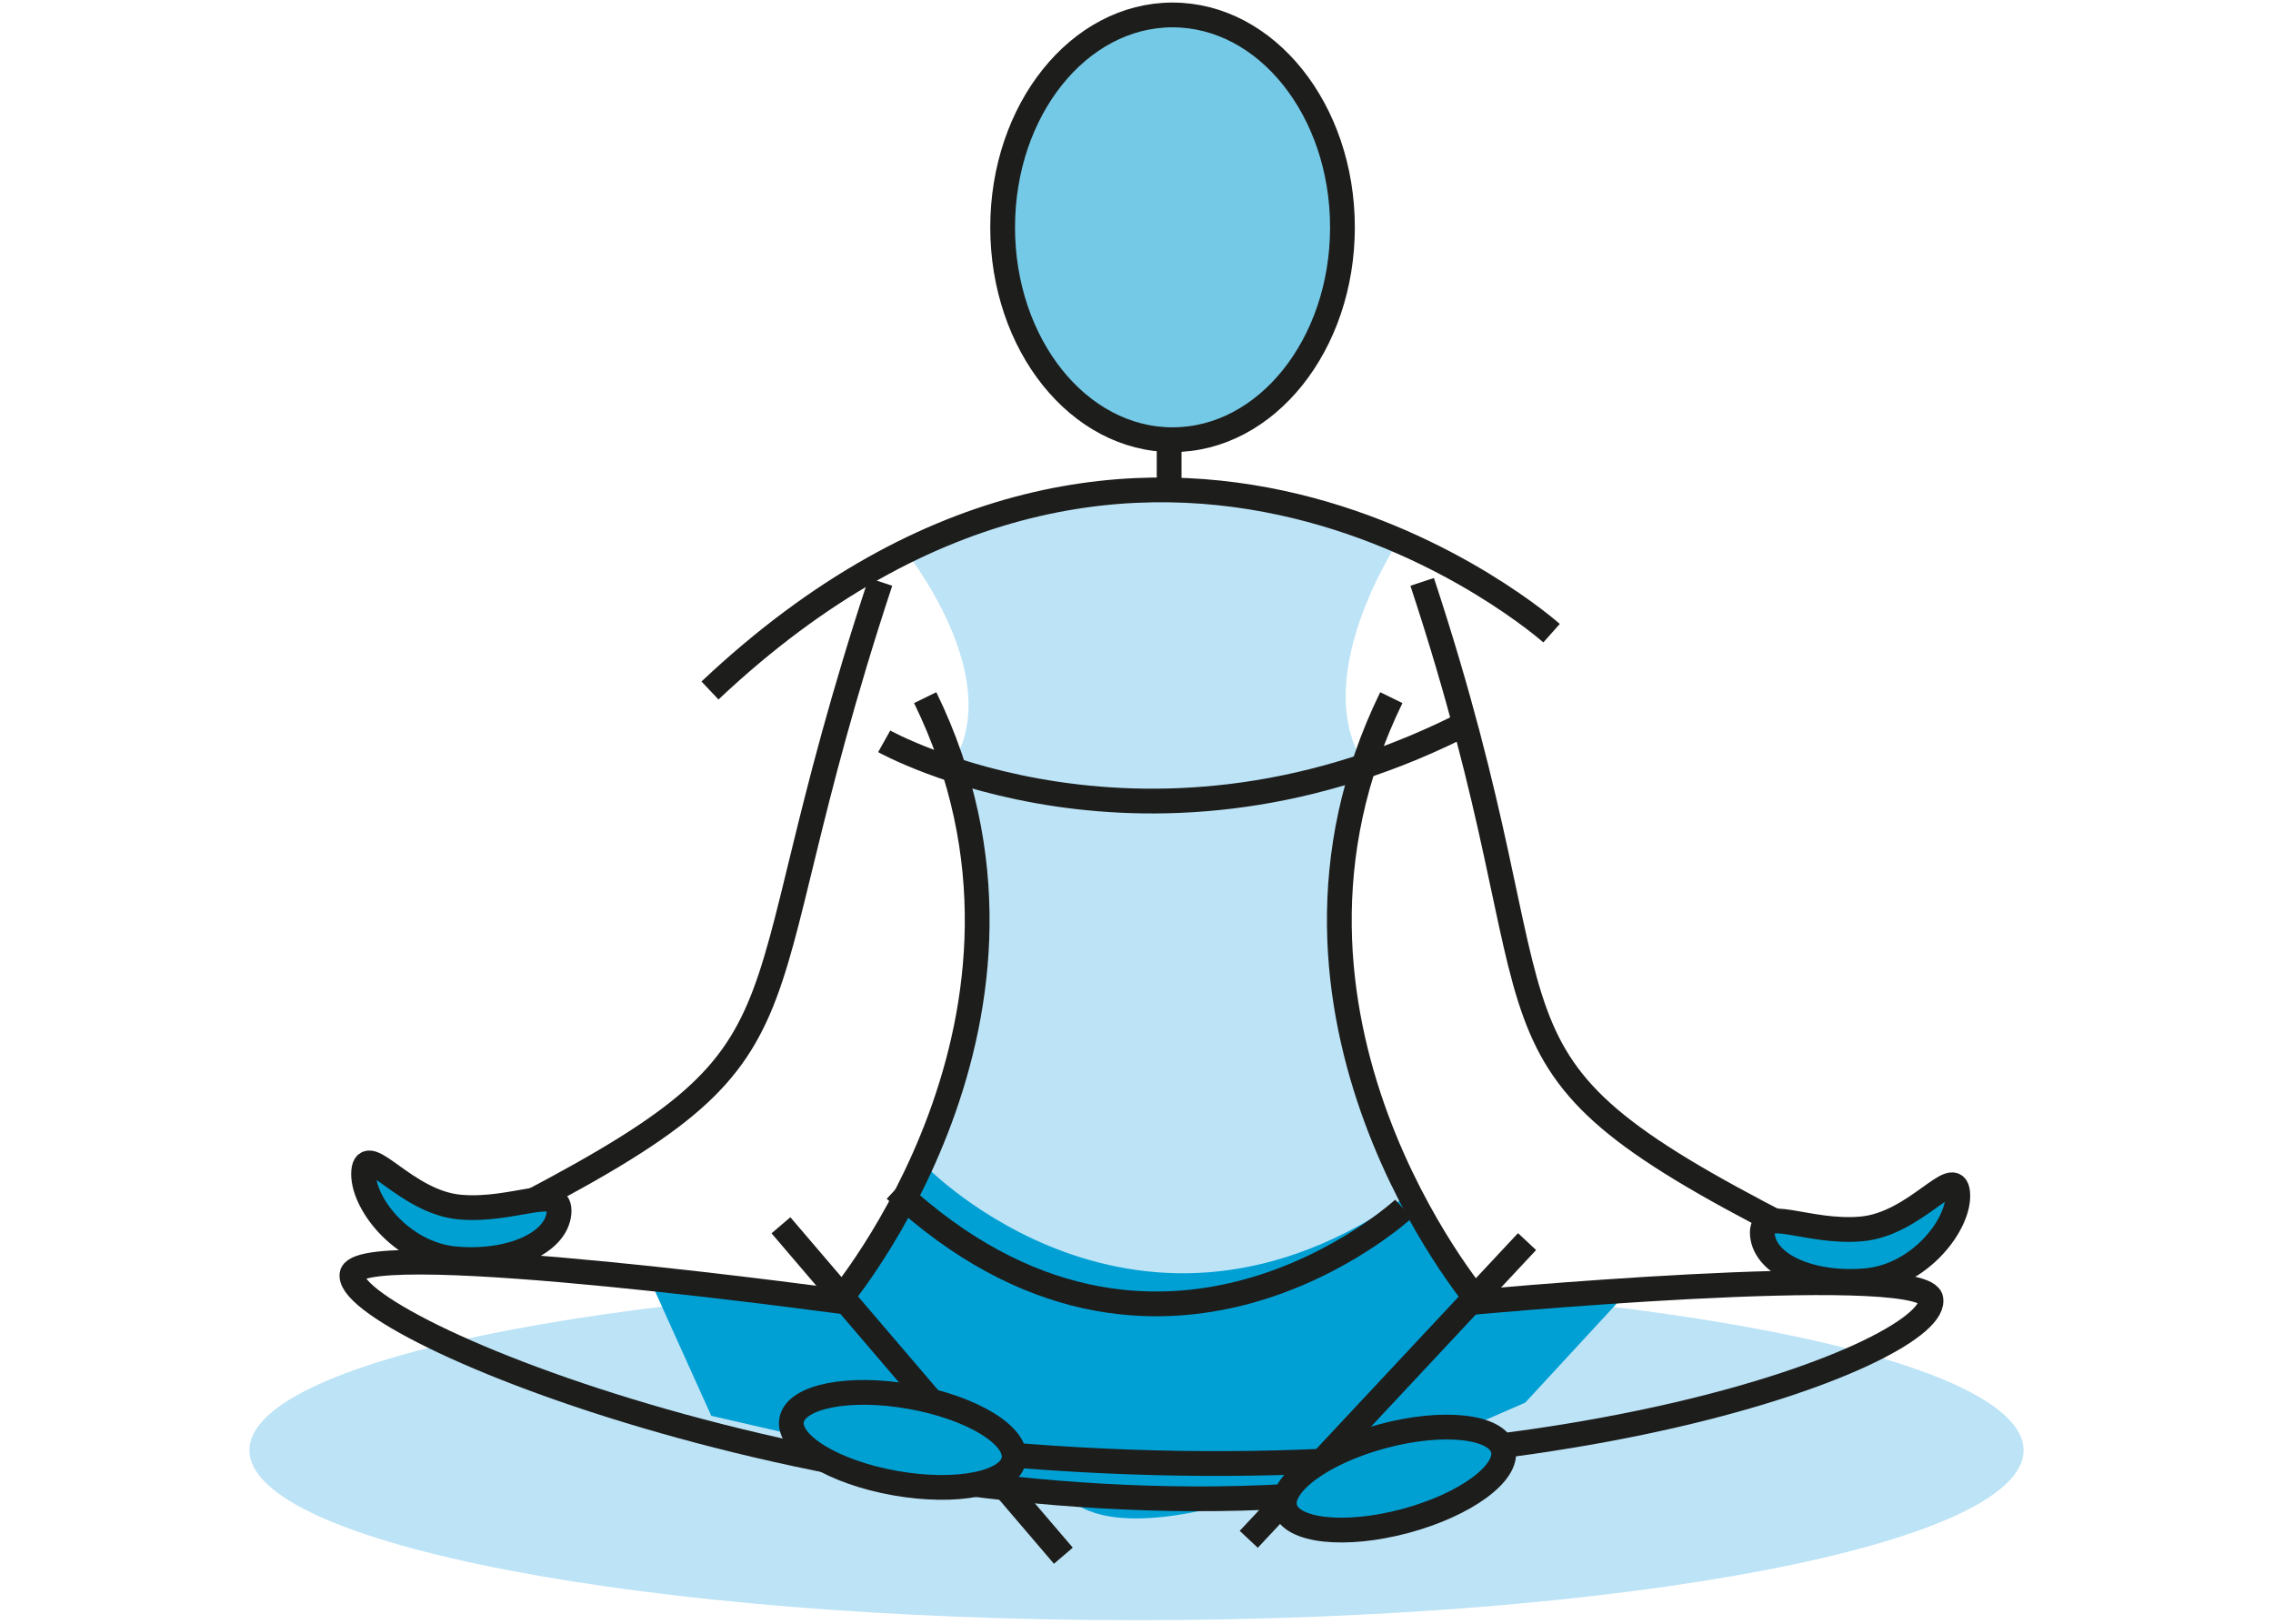 <?xml version="1.0" encoding="UTF-8"?><svg id="a" xmlns="http://www.w3.org/2000/svg" width="280" height="200" viewBox="0 0 280 200"><defs><style>.b,.c{fill:#00a0d3;}.d,.e{fill:#bce3f6;}.f{fill:#74c9e6;}.g{stroke:#00a0d5;stroke-miterlimit:3.86;stroke-width:1.08px;}.g,.h,.i,.j{fill:none;}.g,.h,.e,.k,.c{fill-rule:evenodd;}.h,.i,.j{stroke:#1d1d1b;stroke-miterlimit:3.86;}.h,.j{stroke-width:3.05px;}.i{stroke-width:3.05px;}.k{fill:#00a0d5;}</style></defs><path class="d" d="M30.73,178.63c0-11.56,48.92-20.93,109.27-20.93s109.27,9.37,109.27,20.93-48.92,20.93-109.27,20.93-109.27-9.37-109.27-20.93Z"/><path class="e" d="M153.5,184.02s8.07-17.56,23.61-30.75c0,0-21.26-30.54-8.28-58.06-8.61-10.83,3.66-28.93,3.66-28.93l-12.95-3.5s-2.19-.74-17.73-2.42c-15.54,1.68-16.01,2.42-16.01,2.42l-14.67,4.57s13.99,17.02,5.38,27.85c12.98,27.52-8.28,58.06-8.28,58.06,15.54,13.19,23.61,30.75,23.61,30.75,5.58,5.58,21.63,0,21.63,0Z"/><g><path class="k" d="M157.97,185.23l29.6-12.92,12.92-13.99-18.3,2.15-5.08-7.2s-1.45-2.08-3.36-5.65c-33.61,23.89-60.12-3.63-60.12-3.63-1.92,3.59-5.38,9.28-5.38,9.28,2.55,2.17-5.18,7.2-5.18,7.2l-22.6-3.23,7.53,16.68,43.86,10.09c5.58,5.58,21.63,0,21.63,0l4.47,1.21Z"/><path class="g" d="M157.97,185.23l29.6-12.92,12.92-13.99-18.3,2.15-5.08-7.2s-1.45-2.08-3.36-5.65c-33.61,23.89-60.12-3.63-60.12-3.63-1.92,3.59-5.38,9.28-5.38,9.28,2.55,2.17-5.18,7.2-5.18,7.2l-22.6-3.23,7.53,16.68,43.86,10.09c5.58,5.58,21.63,0,21.63,0l4.47,1.21Z"/></g><path class="h" d="M87.46,85.05c54.23-51.13,103.67-7.06,103.67-7.06"/><path class="h" d="M113.97,85.93c19.11,39.15-10.63,74.27-10.63,74.27"/><line class="j" x1="130.99" y1="191.62" x2="96.2" y2="150.92"/><path class="h" d="M110.27,146.54c32.43,30.21,62.63,2.35,62.63,2.35"/><path class="h" d="M108.92,91.31s32.56,18.23,72.59-2.69"/><path class="h" d="M175.19,71.67c18.84,57.05,3.23,58.13,45.21,79.65"/><path class="h" d="M171.39,85.93c-19.11,39.15,10.63,74.27,10.63,74.27"/><line class="j" x1="153.83" y1="189.6" x2="188.11" y2="152.93"/><g><path class="c" d="M217.1,152.1c-.32-3.71,5.47-.14,12.19-.73,6.72-.59,11.54-8.13,11.87-4.42,.32,3.71-4.59,10.21-11.31,10.8-6.72,.59-12.42-1.94-12.75-5.65Z"/><path class="h" d="M217.1,152.1c-.32-3.71,5.47-.14,12.19-.73,6.72-.59,11.54-8.13,11.87-4.42,.32,3.71-4.59,10.21-11.31,10.8-6.72,.59-12.42-1.94-12.75-5.65Z"/></g><path class="h" d="M108.46,71.67c-18.84,57.05-5.38,57.05-47.36,78.58"/><g><path class="c" d="M68.86,149.41c.32-3.71-5.47-.14-12.19-.73-6.72-.59-11.54-8.13-11.87-4.42-.32,3.71,4.59,10.21,11.31,10.8,6.72,.59,12.42-1.94,12.75-5.65Z"/><path class="h" d="M68.86,149.41c.32-3.71-5.47-.14-12.19-.73-6.72-.59-11.54-8.13-11.87-4.42-.32,3.71,4.59,10.21,11.31,10.8,6.72,.59,12.42-1.94,12.75-5.65Z"/></g><path class="h" d="M105.35,160.54s-59.94-8.28-61.96-3.7c-1.88,6.39,62.9,33.23,123.72,26.78"/><path class="h" d="M180,160.54s55.8-5.25,57.82-.67c1.89,6.39-47.03,25.9-118.07,18.9"/><g><path class="b" d="M110.27,182.68c7.56,1.34,14.11,.04,14.63-2.9,.52-2.94-5.19-6.41-12.76-7.75-7.56-1.34-14.11-.04-14.63,2.9-.52,2.94,5.19,6.41,12.76,7.75Z"/><path class="j" d="M110.27,182.68c7.56,1.34,14.11,.04,14.63-2.9,.52-2.94-5.19-6.41-12.76-7.75-7.56-1.34-14.11-.04-14.63,2.9-.52,2.94,5.19,6.41,12.76,7.75Z"/></g><g><path class="b" d="M173.12,187.34c-7.42,1.99-14.07,1.27-14.84-1.61-.77-2.88,4.62-6.84,12.04-8.83,7.42-1.99,14.07-1.27,14.84,1.61,.77,2.88-4.62,6.84-12.04,8.83Z"/><path class="j" d="M173.12,187.34c-7.42,1.99-14.07,1.27-14.84-1.61-.77-2.88,4.62-6.84,12.04-8.83,7.42-1.99,14.07-1.27,14.84,1.61,.77,2.88-4.62,6.84-12.04,8.83Z"/></g><g><g><path class="f" d="M123.51,28c0-14.45,9.37-26.16,20.93-26.16s20.93,11.71,20.93,26.16-9.37,26.16-20.93,26.16-20.93-11.71-20.93-26.16Z"/><path class="i" d="M123.51,28c0-14.45,9.37-26.16,20.93-26.16s20.93,11.71,20.93,26.16-9.37,26.16-20.93,26.16-20.93-11.71-20.93-26.16Z"/></g><line class="j" x1="144.02" y1="55" x2="144.02" y2="59.18"/></g></svg>